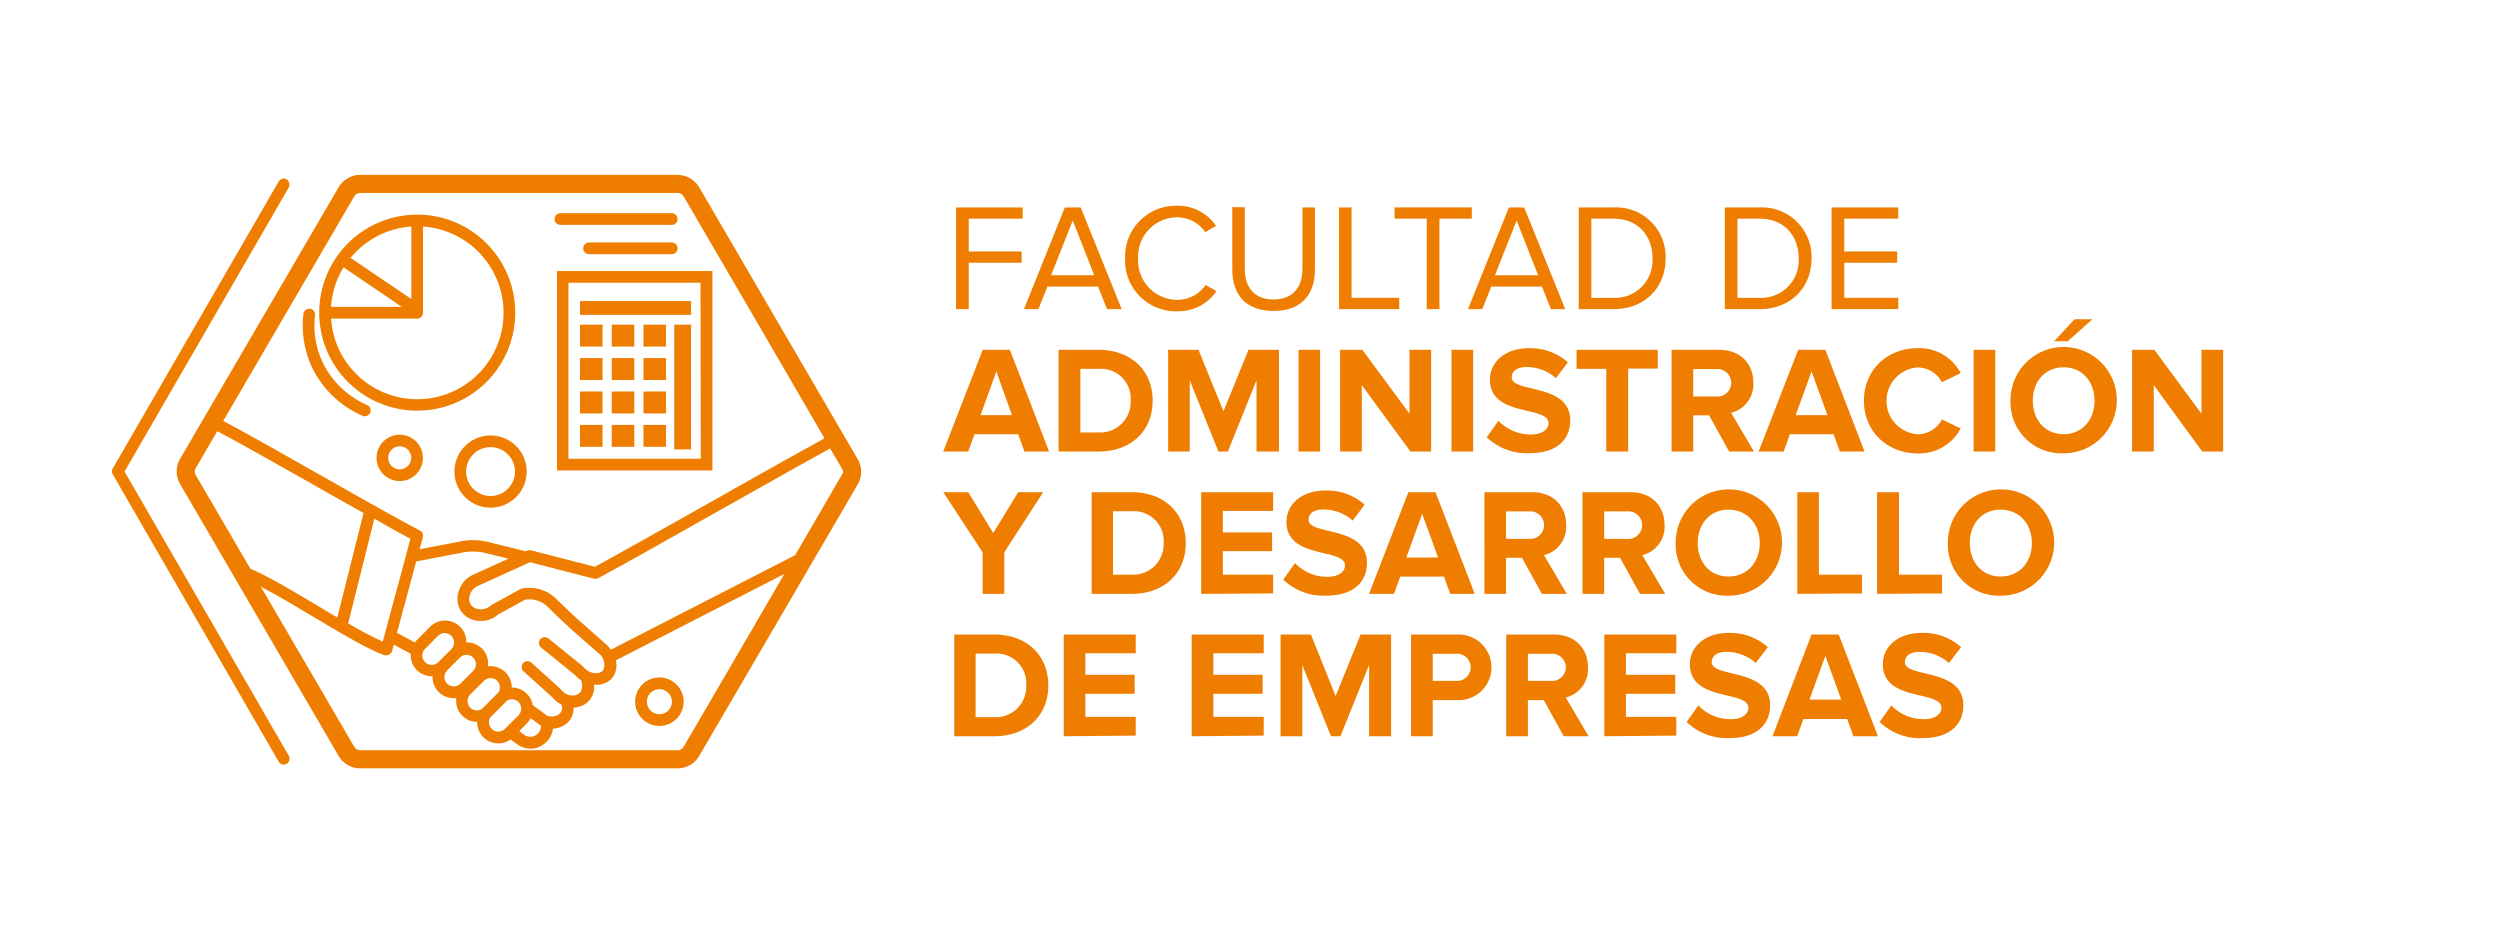 <svg xmlns="http://www.w3.org/2000/svg" id="Capa_1" data-name="Capa 1" viewBox="0 0 400.21 150.99"><defs><style>.cls-1{fill:none;}.cls-2{fill:#ef7d00;}</style></defs><title>elementos perfiles web</title><rect class="cls-1" width="400.21" height="150.99"></rect><path class="cls-2" d="M108.45,30.89a1.14,1.14,0,0,1,1,.57l25.38,43.47a1.09,1.09,0,0,1,0,1.13l-25.38,43.47a1.14,1.14,0,0,1-1,.57H57.7a1.17,1.17,0,0,1-1-.57L31.33,76.06a1.09,1.09,0,0,1,0-1.13L56.7,31.46a1.17,1.17,0,0,1,1-.57h50.75m0-2.9H57.7a4.06,4.06,0,0,0-3.5,2L28.82,73.47a4,4,0,0,0,0,4L54.2,121a4,4,0,0,0,3.5,2h50.75a4,4,0,0,0,3.49-2l25.38-43.47a4,4,0,0,0,0-4L111.94,30a4.05,4.05,0,0,0-3.49-2Z"></path><path class="cls-2" d="M153.05,49.49V33.21h10.67V35h-8.64v5.25h8.47v1.81h-8.47v7.42Z"></path><path class="cls-2" d="M177.22,49.49l-1.44-3.61h-8.1l-1.45,3.61h-2.31l6.54-16.28H173l6.57,16.28ZM171.73,35.3l-3.47,8.77h6.91Z"></path><path class="cls-2" d="M180.11,41.36a8.14,8.14,0,0,1,8.37-8.42,7.3,7.3,0,0,1,6.18,3.22l-1.71,1a5.49,5.49,0,0,0-4.47-2.37,6.27,6.27,0,0,0-6.28,6.62A6.28,6.28,0,0,0,188.48,48,5.44,5.44,0,0,0,193,45.61l1.73,1a7.36,7.36,0,0,1-6.2,3.22A8.14,8.14,0,0,1,180.11,41.36Z"></path><path class="cls-2" d="M197.27,43.17v-10h2v9.91c0,3,1.61,4.86,4.61,4.86s4.62-1.88,4.62-4.86V33.21h2v9.93c0,4.06-2.22,6.64-6.64,6.64S197.27,47.17,197.27,43.17Z"></path><path class="cls-2" d="M214.36,49.49V33.21h2V47.68H224v1.81Z"></path><path class="cls-2" d="M228.4,49.49V35h-5.15v-1.8h12.36V35h-5.18V49.49Z"></path><path class="cls-2" d="M248.28,49.49l-1.44-3.61h-8.11l-1.44,3.61H235l6.55-16.28H244l6.57,16.28ZM242.79,35.3l-3.47,8.77h6.91Z"></path><path class="cls-2" d="M252.73,49.49V33.21h5.56a7.92,7.92,0,0,1,8.35,8.15c0,4.64-3.29,8.13-8.35,8.13Zm11.81-8.13c0-3.52-2.22-6.35-6.25-6.35h-3.54V47.68h3.54A6,6,0,0,0,264.54,41.36Z"></path><path class="cls-2" d="M276.12,49.49V33.21h5.57A7.93,7.93,0,0,1,290,41.36c0,4.64-3.3,8.13-8.35,8.13Zm11.82-8.13c0-3.52-2.23-6.35-6.25-6.35h-3.55V47.68h3.55A6,6,0,0,0,287.94,41.36Z"></path><path class="cls-2" d="M293.21,49.49V33.21h10.67V35h-8.64v5.25h8.47v1.81h-8.47v5.61h8.64v1.81Z"></path><path class="cls-2" d="M164,72.28l-1-2.76h-7l-1,2.76h-4L157.32,56h4.35l6.27,16.28Zm-4.5-12.82-2.53,7H162Z"></path><path class="cls-2" d="M169.46,72.28V56h6.42c5.1,0,8.64,3.24,8.64,8.15s-3.54,8.13-8.64,8.13ZM181,64.15a4.76,4.76,0,0,0-5.1-5.1h-2.95V69.23h2.95A4.87,4.87,0,0,0,181,64.15Z"></path><path class="cls-2" d="M201.15,72.28V60.88l-4.59,11.4h-1.51l-4.59-11.4v11.4H187V56h4.86l4,9.84,4-9.84h4.88V72.28Z"></path><path class="cls-2" d="M207.87,72.28V56h3.46V72.28Z"></path><path class="cls-2" d="M225.79,72.28,218,61.66V72.28h-3.47V56h3.56l7.55,10.23V56h3.46V72.28Z"></path><path class="cls-2" d="M232.36,72.28V56h3.47V72.28Z"></path><path class="cls-2" d="M238,70l1.88-2.64a7.13,7.13,0,0,0,5.18,2.2c1.9,0,2.83-.88,2.83-1.81,0-2.88-9.38-.9-9.38-7,0-2.71,2.35-5,6.18-5A9.05,9.05,0,0,1,251,58l-1.93,2.54a7,7,0,0,0-4.74-1.78c-1.49,0-2.32.66-2.32,1.64,0,2.58,9.36.85,9.36,6.93,0,3-2.13,5.22-6.52,5.22A9.27,9.27,0,0,1,238,70Z"></path><path class="cls-2" d="M257.14,72.28V59.05h-4.76V56h13v3h-4.74V72.28Z"></path><path class="cls-2" d="M276.8,72.28l-3.2-5.79h-2.54v5.79h-3.47V56h7.62c3.4,0,5.47,2.22,5.47,5.25a4.67,4.67,0,0,1-3.56,4.83l3.66,6.2Zm.34-11a2.21,2.21,0,0,0-2.44-2.2h-3.64v4.39h3.64A2.21,2.21,0,0,0,277.14,61.25Z"></path><path class="cls-2" d="M294.53,72.28l-1-2.76h-7l-1,2.76h-4L287.86,56h4.35l6.27,16.28ZM290,59.46l-2.54,7h5.08Z"></path><path class="cls-2" d="M298.39,64.15c0-5,3.78-8.42,8.66-8.42a7.46,7.46,0,0,1,6.82,4l-3,1.46a4.42,4.42,0,0,0-3.84-2.37,5.36,5.36,0,0,0,0,10.7,4.39,4.39,0,0,0,3.84-2.37l3,1.44a7.51,7.51,0,0,1-6.82,4C302.17,72.57,298.39,69.16,298.39,64.15Z"></path><path class="cls-2" d="M315.94,72.28V56h3.47V72.28Z"></path><path class="cls-2" d="M321.85,64.15a8.51,8.51,0,1,1,8.5,8.42A8.17,8.17,0,0,1,321.85,64.15Zm13.45,0c0-3.05-1.95-5.35-4.95-5.35s-4.93,2.3-4.93,5.35,1.93,5.35,4.93,5.35S335.3,67.18,335.3,64.15ZM331,54.63h-2.17l3.27-3.52h2.86Z"></path><path class="cls-2" d="M352.54,72.28l-7.76-10.62V72.28h-3.47V56h3.57l7.54,10.23V56h3.47V72.28Z"></path><path class="cls-2" d="M157.3,95.07V88.41L151,78.79h4L159,85.33l4-6.54h4l-6.23,9.62v6.66Z"></path><path class="cls-2" d="M174.76,95.07V78.79h6.42c5.1,0,8.64,3.24,8.64,8.15s-3.54,8.13-8.64,8.13Zm11.52-8.13a4.76,4.76,0,0,0-5.1-5.1h-3V92h3A4.87,4.87,0,0,0,186.28,86.94Z"></path><path class="cls-2" d="M192.29,95.07V78.79h11.52v3h-8.05v3.44h7.88v3h-7.88V92h8.05v3Z"></path><path class="cls-2" d="M205.43,92.78l1.88-2.64a7.11,7.11,0,0,0,5.17,2.2c1.91,0,2.83-.88,2.83-1.81,0-2.88-9.37-.9-9.37-7,0-2.71,2.34-5,6.18-5a9,9,0,0,1,6.34,2.27l-1.92,2.54a7,7,0,0,0-4.74-1.78c-1.49,0-2.32.66-2.32,1.64,0,2.58,9.35.85,9.35,6.93,0,3-2.12,5.22-6.52,5.22A9.26,9.26,0,0,1,205.43,92.78Z"></path><path class="cls-2" d="M232.16,95.07l-1-2.76h-7l-1,2.76h-4l6.3-16.28h4.34l6.28,16.28Zm-4.49-12.82-2.54,7h5.08Z"></path><path class="cls-2" d="M246.84,95.07l-3.2-5.78H241.1v5.78h-3.47V78.79h7.62c3.4,0,5.47,2.22,5.47,5.25a4.67,4.67,0,0,1-3.56,4.83l3.66,6.2Zm.34-11a2.21,2.21,0,0,0-2.44-2.2H241.1v4.39h3.64A2.21,2.21,0,0,0,247.18,84Z"></path><path class="cls-2" d="M262.54,95.07l-3.2-5.78H256.8v5.78h-3.47V78.79H261c3.4,0,5.47,2.22,5.47,5.25a4.67,4.67,0,0,1-3.56,4.83l3.66,6.2Zm.34-11a2.21,2.21,0,0,0-2.44-2.2H256.8v4.39h3.64A2.21,2.21,0,0,0,262.88,84Z"></path><path class="cls-2" d="M268.25,86.94a8.51,8.51,0,1,1,8.5,8.42A8.17,8.17,0,0,1,268.25,86.94Zm13.46,0c0-3-2-5.35-5-5.35s-4.93,2.3-4.93,5.35,1.93,5.35,4.93,5.35S281.71,90,281.71,86.94Z"></path><path class="cls-2" d="M287.72,95.07V78.79h3.46V92h6.89v3Z"></path><path class="cls-2" d="M300.49,95.07V78.79H304V92h6.89v3Z"></path><path class="cls-2" d="M311.82,86.94a8.51,8.51,0,1,1,8.49,8.42A8.17,8.17,0,0,1,311.82,86.94Zm13.45,0c0-3-1.95-5.35-5-5.35s-4.93,2.3-4.93,5.35,1.93,5.35,4.93,5.35S325.27,90,325.27,86.94Z"></path><path class="cls-2" d="M152.76,117.86V101.58h6.42c5.1,0,8.64,3.24,8.64,8.15s-3.54,8.13-8.64,8.13Zm11.52-8.13a4.76,4.76,0,0,0-5.1-5.1h-3v10.18h3A4.87,4.87,0,0,0,164.28,109.73Z"></path><path class="cls-2" d="M170.29,117.86V101.58h11.52v3h-8.06v3.44h7.89v3.05h-7.89v3.69h8.06v3Z"></path><path class="cls-2" d="M190.77,117.86V101.58H202.3v3h-8.06v3.44h7.89v3.05h-7.89v3.69h8.06v3Z"></path><path class="cls-2" d="M219.17,117.86v-11.4l-4.59,11.4h-1.51l-4.59-11.4v11.4H205V101.58h4.86l3.95,9.84,4-9.84h4.88v16.28Z"></path><path class="cls-2" d="M225.89,117.86V101.58h7.62a5.25,5.25,0,1,1,0,10.5h-4.15v5.78Zm9.54-11a2.18,2.18,0,0,0-2.39-2.2h-3.68V109H233A2.19,2.19,0,0,0,235.43,106.83Z"></path><path class="cls-2" d="M250.33,117.86l-3.2-5.78h-2.54v5.78h-3.47V101.58h7.62c3.4,0,5.47,2.22,5.47,5.25a4.67,4.67,0,0,1-3.56,4.83l3.66,6.2Zm.34-11a2.21,2.21,0,0,0-2.44-2.2h-3.64V109h3.64A2.21,2.21,0,0,0,250.67,106.83Z"></path><path class="cls-2" d="M256.83,117.86V101.58h11.52v3h-8.06v3.44h7.89v3.05h-7.89v3.69h8.06v3Z"></path><path class="cls-2" d="M270,115.57l1.88-2.64a7.13,7.13,0,0,0,5.18,2.2c1.9,0,2.83-.88,2.83-1.81,0-2.88-9.37-.9-9.37-7,0-2.71,2.34-5,6.17-5A9.05,9.05,0,0,1,283,103.6l-1.93,2.54a7,7,0,0,0-4.73-1.78c-1.49,0-2.32.66-2.32,1.64,0,2.58,9.35.85,9.35,6.93,0,3-2.13,5.23-6.52,5.23A9.29,9.29,0,0,1,270,115.57Z"></path><path class="cls-2" d="M296.7,117.86l-1-2.76h-7l-1,2.76h-3.95L290,101.58h4.35l6.28,16.28ZM292.21,105l-2.54,7h5.08Z"></path><path class="cls-2" d="M300.9,115.57l1.88-2.64a7.13,7.13,0,0,0,5.18,2.2c1.9,0,2.83-.88,2.83-1.81,0-2.88-9.38-.9-9.38-7,0-2.71,2.35-5,6.18-5a9.05,9.05,0,0,1,6.35,2.27L312,106.14a7,7,0,0,0-4.74-1.78c-1.49,0-2.32.66-2.32,1.64,0,2.58,9.36.85,9.36,6.93,0,3-2.13,5.23-6.52,5.23A9.27,9.27,0,0,1,300.9,115.57Z"></path><path class="cls-2" d="M107.43,36H89.82a.94.94,0,1,1,0-1.87h17.61a.94.94,0,1,1,0,1.87Z"></path><path class="cls-2" d="M136.58,74.44,110.7,29.62a2.12,2.12,0,0,0-1.82-1.06H57.12a2.11,2.11,0,0,0-1.82,1.06L29.41,74.44a2.14,2.14,0,0,0,0,2.11L55.3,121.37a2.1,2.1,0,0,0,1.82,1h51.76a2.1,2.1,0,0,0,1.82-1l25.88-44.82h0A2.1,2.1,0,0,0,136.58,74.44ZM56.92,30.55a.24.24,0,0,1,.2-.12h51.76a.24.24,0,0,1,.2.12L132,70.17c-4,2.18-11.18,6.22-18.14,10.15-7.27,4.09-14.77,8.32-18.63,10.41L85,88.1a1,1,0,0,0-.62.05l-.23.11L84,88.21l-5.48-1.35a10.43,10.43,0,0,0-5.35-.08l-6,1.14L67.69,86a.93.93,0,0,0-.47-1.08c-3.2-1.65-9.66-5.31-15.91-8.85-6.07-3.43-12.33-7-15.65-8.71ZM73.77,97.79a3.68,3.68,0,0,0,2.63,1.58,4.24,4.24,0,0,0,3.34-1L84.06,96a4.3,4.3,0,0,1,2.37.3,4.44,4.44,0,0,1,1.26.85l.45.44c1,1,2.06,2,3.15,3l4.54,4a2.24,2.24,0,0,1,.69,2.77,1.5,1.5,0,0,1-1.13.4,2.62,2.62,0,0,1-2-1,.74.74,0,0,0-.12-.13l-5.47-4.42a.93.93,0,0,0-1.31.14.92.92,0,0,0,.13,1.31l5.41,4.38a4.61,4.61,0,0,0,1,.86v0a2.4,2.4,0,0,1,0,1.73,1.56,1.56,0,0,1-1,.68,2.26,2.26,0,0,1-2.21-.93l-.1-.1-4.65-4.2a.93.93,0,1,0-1.25,1.39l4.59,4.15a4.67,4.67,0,0,0,1.47,1.17,1.33,1.33,0,0,1-.78,1.76,2,2,0,0,1-1.57,0c-.43-.34-.8-.61-1.17-.88s-.7-.5-1.09-.82a3.31,3.31,0,0,0-.93-1.79,3.39,3.39,0,0,0-2.42-1,3.38,3.38,0,0,0-3.37-3.41,3.25,3.25,0,0,0-.44,0,3.36,3.36,0,0,0-3.34-3.81h-.13a3.35,3.35,0,0,0-1-2.52,3.39,3.39,0,0,0-4.77,0l-2.14,2.15a3.8,3.8,0,0,0-.33.37l-2.85-1.54,3.08-11.43,6.94-1.32h.05a8.75,8.75,0,0,1,4.43.06h0l3.34.83-5.77,2.62,0,0a4.31,4.31,0,0,0-2.22,2.69A3.68,3.68,0,0,0,73.77,97.79Zm12.08,19.84a.71.71,0,0,1-.14.1,1.71,1.71,0,0,1-1.88-.16l-.71-.53,1.2-1.21a3.18,3.18,0,0,0,.62-.86l.31.22c.39.28.75.54,1.17.89a1.18,1.18,0,0,0,.19.11l0,0A1.67,1.67,0,0,1,85.85,117.63ZM67.68,104.46v0a1.59,1.59,0,0,1,.37-.59l2.14-2.15a1.51,1.51,0,0,1,2.13,2.13L70.17,106a1.5,1.5,0,0,1-2.56-1.06A1.37,1.37,0,0,1,67.68,104.46Zm3.87,2.89,2.14-2.15a1.51,1.51,0,0,1,2.13,2.13h0l-2.15,2.14a1.5,1.5,0,0,1-2.12-2.12Zm3.77,3.77L77.47,109a1.5,1.5,0,0,1,2.12,0,1.5,1.5,0,0,1,.21,1.86l-.25.22-2.14,2.15a2.73,2.73,0,0,0-.23.25,1.5,1.5,0,0,1-1.86-2.34Zm3.2,3.67.25-.22,2.14-2.15h0l.23-.24a1.43,1.43,0,0,1,.8-.23,1.5,1.5,0,0,1,1.06.43,1.52,1.52,0,0,1,0,2.13l-2.15,2.15a1.5,1.5,0,0,1-2.33-1.87ZM65.69,86.24,65,88.89s0,0,0,0l-3.73,13.82a58.12,58.12,0,0,1-5.53-2.92l4.19-16.77C62.17,84.34,64.19,85.45,65.69,86.24ZM31,75.38,34.72,69c3.28,1.71,9.57,5.27,15.66,8.72l7.82,4.41h0L54,98.85,51.06,97.1C46.67,94.48,42.5,92,39.94,91L31,75.61A.24.24,0,0,1,31,75.38Zm78.05,45.06a.24.24,0,0,1-.2.12H57.12a.24.24,0,0,1-.2-.12L41.55,93.82c2.39,1.21,5.51,3.07,8.56,4.89,4.59,2.73,8.93,5.32,11.45,6.18a1.06,1.06,0,0,0,.31,0,1,1,0,0,0,.44-.11,1,1,0,0,0,.46-.58l.28-1,2.7,1.45a1.93,1.93,0,0,0,0,.24,3.36,3.36,0,0,0,3.37,3.37h.13a3.35,3.35,0,0,0,3.37,3.5,3.11,3.11,0,0,0,.43,0,3.38,3.38,0,0,0,3.34,3.81h0A3.36,3.36,0,0,0,79.79,119a3.3,3.3,0,0,0,1.95-.62l1,.73a3.7,3.7,0,0,0,2.21.74,3.39,3.39,0,0,0,1.75-.48l.3-.21a3.58,3.58,0,0,0,1.52-2.52,3.28,3.28,0,0,0,1.43-.36,3.09,3.09,0,0,0,1.86-3,3.28,3.28,0,0,0,.69-.1,3.2,3.2,0,0,0,2.59-3.56h.33A3.31,3.31,0,0,0,98,108.54a3.42,3.42,0,0,0,.6-2.84l27-13.84ZM135,75.61,127.3,88.87,97.8,104a4.74,4.74,0,0,0-.74-.83l-4.54-4c-1-.93-2.08-1.93-3.08-2.91L89,95.83a6.34,6.34,0,0,0-1.81-1.22,6.17,6.17,0,0,0-3.61-.4.94.94,0,0,0-.28.1L78.76,96.8l-.17.12a2.4,2.4,0,0,1-1.94.6,1.85,1.85,0,0,1-1.3-.74,1.83,1.83,0,0,1-.16-1.45,2.41,2.41,0,0,1,1.25-1.51L84.85,90l10.22,2.64a1,1,0,0,0,.68-.08c3.77-2,11.51-6.39,19-10.61,7-3.93,14.17-8,18.15-10.15L135,75.38A.24.24,0,0,1,135,75.61Z"></path><path class="cls-2" d="M19.94,75.49,46.23,30a1,1,0,0,0-.35-1.28.93.93,0,0,0-1.27.34L18.05,75a.91.91,0,0,0,0,.93l26.56,46a.92.92,0,0,0,.81.47.95.95,0,0,0,.81-1.41Z"></path><path class="cls-2" d="M105.56,108.45a3.88,3.88,0,1,0,3.88,3.87A3.88,3.88,0,0,0,105.56,108.45Zm0,5.88a2,2,0,1,1,2-2A2,2,0,0,1,105.56,114.33Z"></path><path class="cls-2" d="M72.75,75.49a5.78,5.78,0,1,0,5.78-5.78A5.79,5.79,0,0,0,72.75,75.49Zm9.69,0a3.91,3.91,0,1,1-3.91-3.91A3.92,3.92,0,0,1,82.44,75.49Z"></path><path class="cls-2" d="M64,69.59a3.71,3.71,0,1,0,3.7,3.7A3.71,3.71,0,0,0,64,69.59Zm0,5.54a1.84,1.84,0,1,1,1.83-1.84A1.84,1.84,0,0,1,64,75.13Z"></path><path class="cls-2" d="M94.21,40.69h13.22a.94.94,0,1,0,0-1.87H94.21a.94.94,0,0,0,0,1.87Z"></path><path class="cls-2" d="M66.79,65.74A15.69,15.69,0,1,0,51.1,50.05,15.7,15.7,0,0,0,66.79,65.74ZM80.61,50.05A13.82,13.82,0,0,1,53,51H66.79a.94.94,0,0,0,.93-.94V36.27A13.83,13.83,0,0,1,80.61,50.05ZM53,49.12a13.57,13.57,0,0,1,2-6.32l9.32,6.32ZM65.85,36.27v11.6l-9.73-6.59A13.8,13.8,0,0,1,65.85,36.27Z"></path><path class="cls-2" d="M114.05,43.39H89.17V75.31h24.88Zm-1.87,30.05H91V45.26h21.14Z"></path><rect class="cls-2" x="92.85" y="48.19" width="17.78" height="2.21"></rect><rect class="cls-2" x="107.94" y="51.97" width="2.69" height="19.97"></rect><rect class="cls-2" x="92.85" y="51.97" width="3.61" height="3.51"></rect><rect class="cls-2" x="97.93" y="51.97" width="3.61" height="3.51"></rect><rect class="cls-2" x="103.01" y="51.97" width="3.61" height="3.51"></rect><rect class="cls-2" x="92.85" y="57.32" width="3.61" height="3.51"></rect><rect class="cls-2" x="97.93" y="57.32" width="3.61" height="3.51"></rect><rect class="cls-2" x="103.01" y="57.32" width="3.61" height="3.51"></rect><rect class="cls-2" x="92.85" y="62.67" width="3.61" height="3.51"></rect><rect class="cls-2" x="97.93" y="62.67" width="3.61" height="3.51"></rect><rect class="cls-2" x="103.01" y="62.67" width="3.61" height="3.51"></rect><rect class="cls-2" x="92.85" y="68.02" width="3.61" height="3.51"></rect><rect class="cls-2" x="97.93" y="68.02" width="3.61" height="3.51"></rect><rect class="cls-2" x="103.01" y="68.02" width="3.61" height="3.51"></rect><path class="cls-2" d="M50,58.91a16.16,16.16,0,0,0,8.1,7.68.94.94,0,0,0,.74-1.72,14.23,14.23,0,0,1-7.15-6.77,13.87,13.87,0,0,1-1.26-7.64.93.93,0,1,0-1.85-.22A15.75,15.75,0,0,0,50,58.91Z"></path></svg>